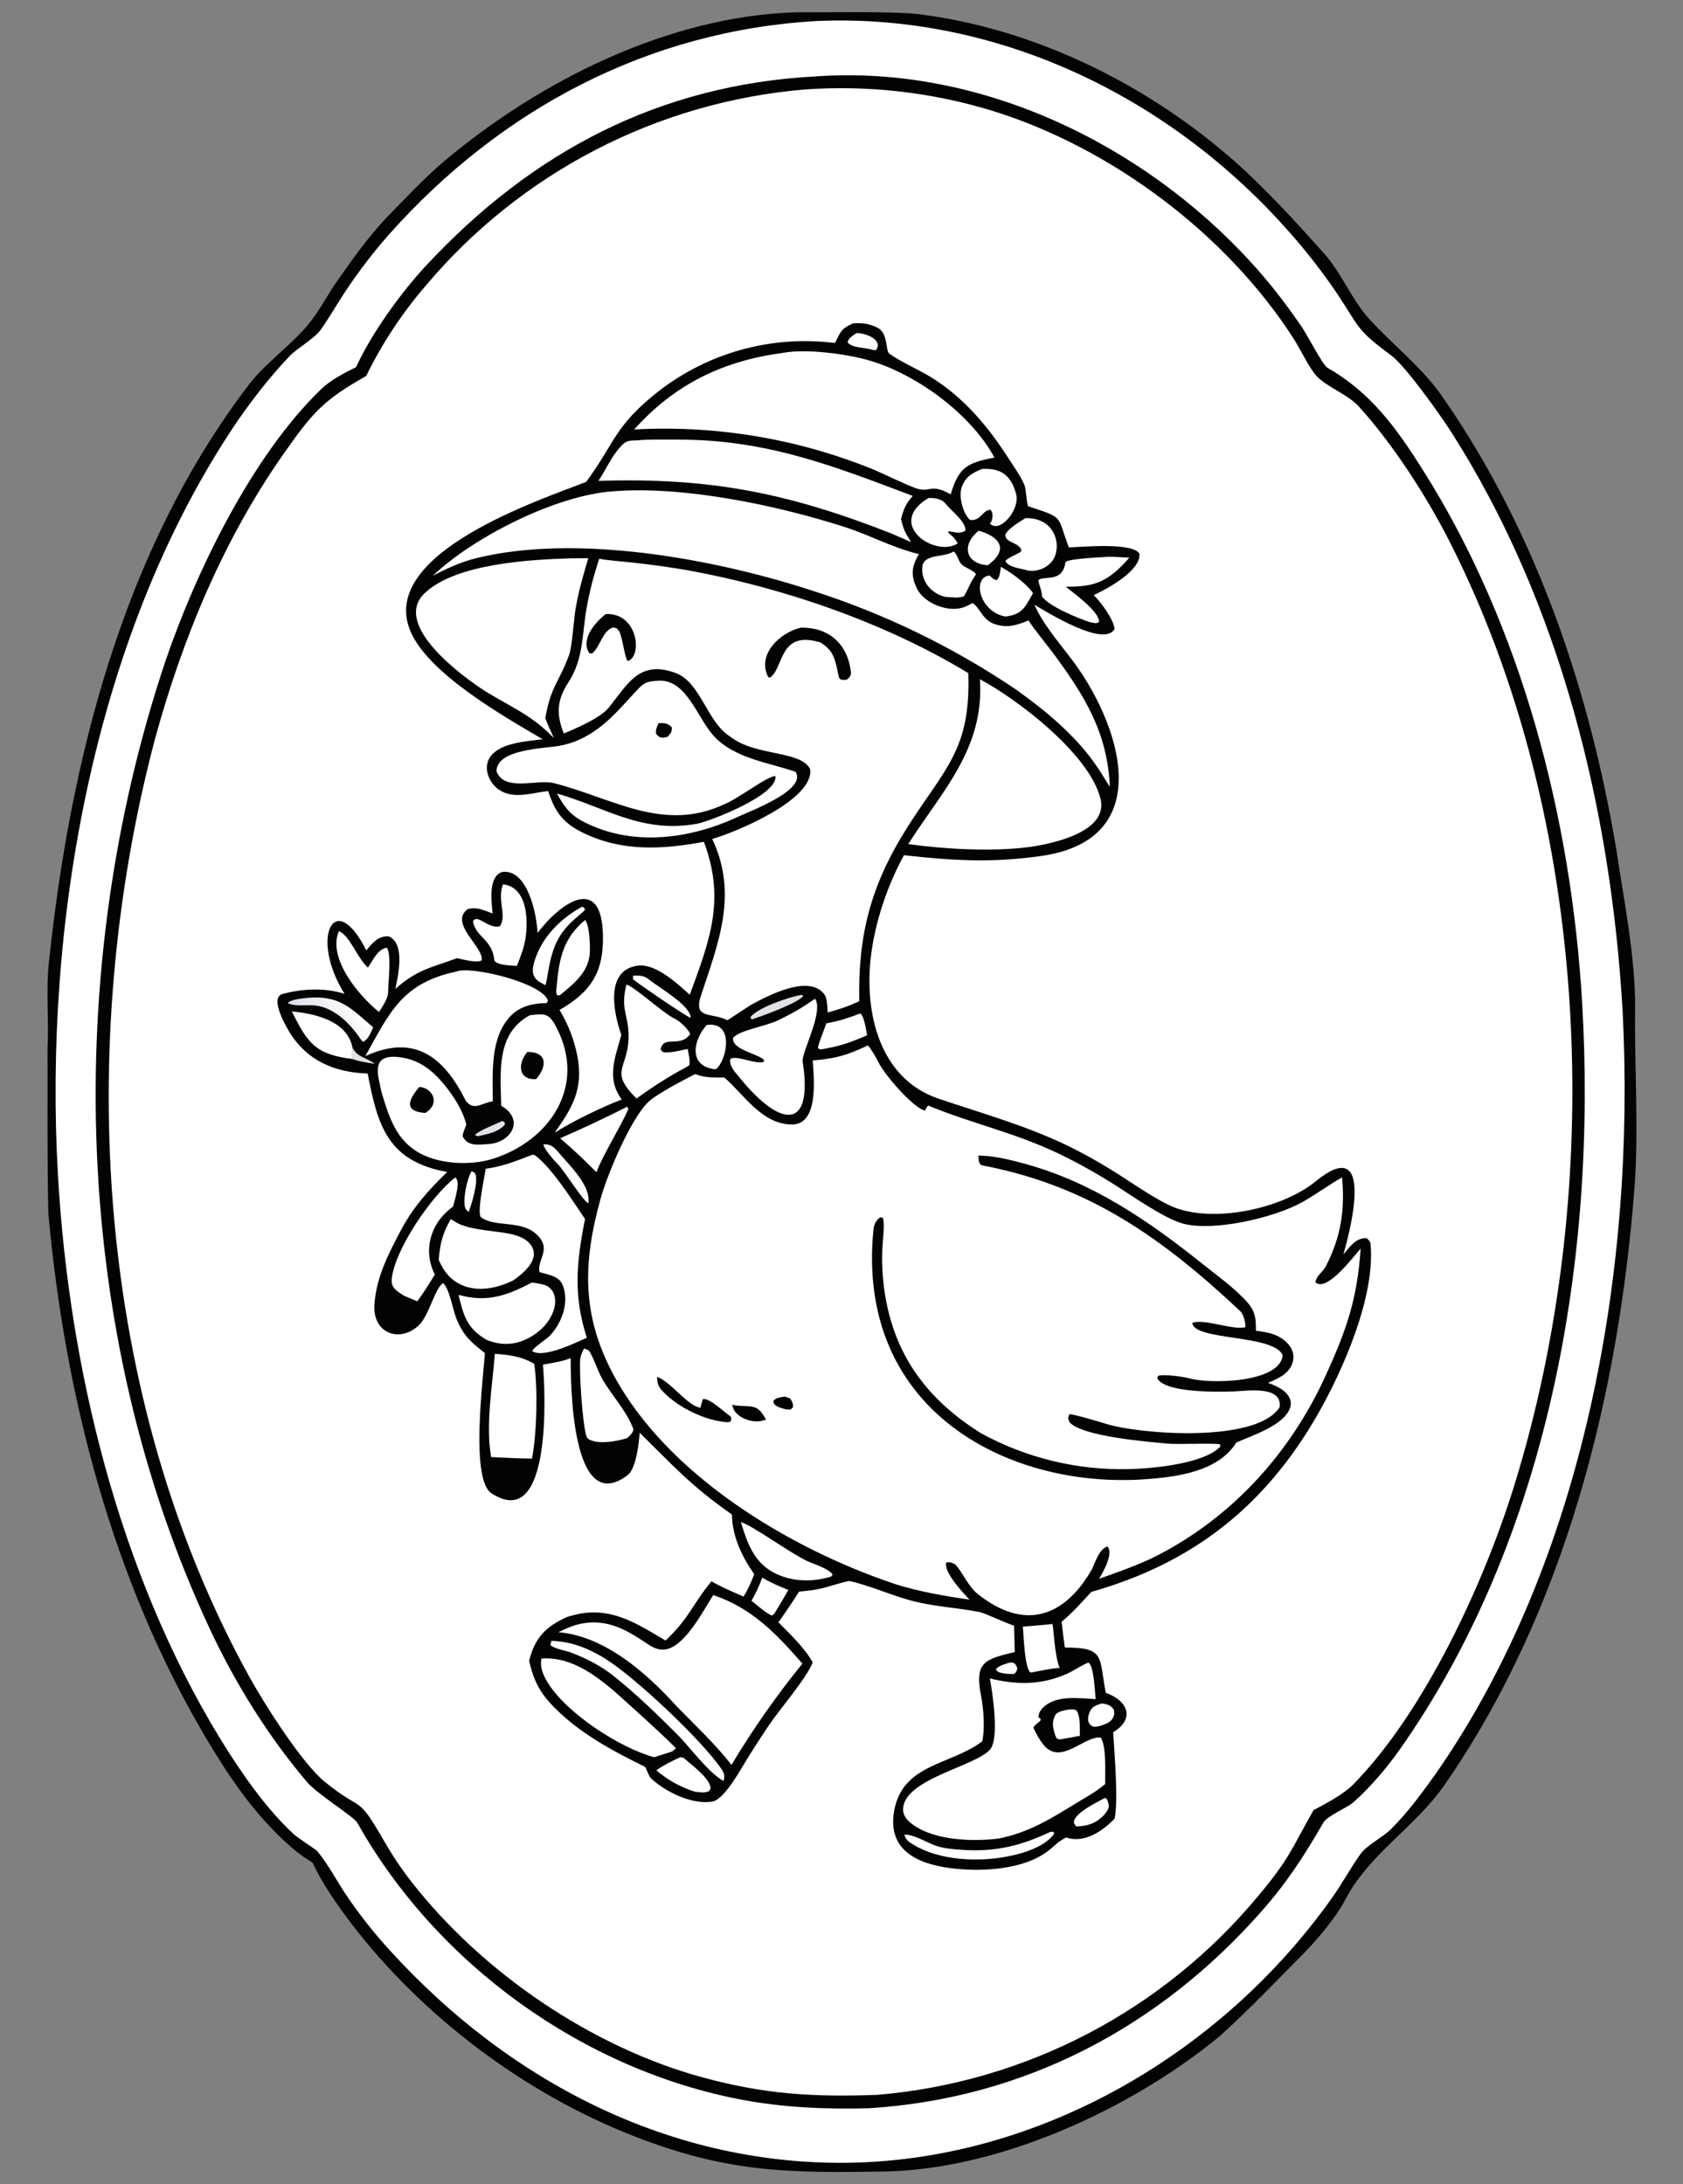 <?xml version="1.0" encoding="utf-8" ?><svg xmlns="http://www.w3.org/2000/svg" xmlns:xlink="http://www.w3.org/1999/xlink" width="289" height="375" viewBox="0 0 289 375"><rect x="0" y="0" width="289" height="375" fill="#808080" stroke="none"/><path fill="#030303" d="M136.747 2.115C141.895 2.146 152.897 1.913 157.592 2.414C177.625 4.86 197.202 14.559 212.236 27.903C217.311 32.407 223.02 38.634 227.552 43.739C230.191 46.712 232.26 51.591 234.958 54.593C239.256 59.374 244.473 63.225 248.058 68.667C263.809 91.465 272.928 118.458 277.513 145.626C278.801 154.351 280.885 164.513 280.774 173.356C280.651 183.175 281.421 194.145 280.669 203.942C277.929 239.656 268.705 276.612 248.116 306.387C242.911 313.914 235.157 318.152 230.877 326.409C229.465 329.115 226.222 333.022 224.054 335.213C219.27 340.045 214.472 345.088 209.42 349.647C194.291 362.086 171.899 372.4 152.189 372.854C135.336 373.137 124.967 373.098 108.751 366.75C90.035 359.423 72.465 346.182 60.281 330.22C58.052 327.3 55.132 323.113 53.7 319.851C51.538 318.496 50.663 317.8 48.795 316.08C43.221 310.84 39.267 304.988 35.337 298.357C19.263 271.245 11.129 239.568 8.303 208.353C8.101 199.819 8.183 191.275 8.167 182.739C8.165 181.815 8.14 180.828 8.171 179.914C8.402 175.236 7.889 170.105 8.374 165.469C12.029 130.559 21.148 94.231 42.834 65.924C45.684 62.205 50.446 58.955 53.357 55.182C54.956 53.11 56.145 50.849 57.596 48.684C60.315 44.801 63.078 40.874 66.33 37.413C69.345 34.337 73.033 30.398 76.278 27.671C92.799 13.788 114.918 2.735 136.747 2.115ZM60.605 181.852C61.779 182.294 63.072 182.446 64.315 182.645C62.647 181.471 61.358 181.556 60.536 179.926C60.485 180.648 60.296 181.335 60.605 181.852Z"/><path fill="white" d="M140.294 3.606C170.951 2.292 200.158 16.282 220.491 38.837C223.642 42.297 226.554 45.968 229.204 49.825C233.721 56.505 232.582 56.329 238.918 61.05C241.422 62.915 247.426 71.401 249.241 74.245C268 103.644 276.644 139.161 278.635 173.694C280.893 217.809 272.201 267.695 246.557 304.544C244.176 307.878 241.727 311.223 238.815 314.116C237.456 315.466 234.677 316.841 233.599 318.368C231.868 320.825 230.417 323.495 228.676 325.948C210.281 351.859 180.224 369.871 148.375 371.282C116.639 372.632 87.935 357.999 66.93 334.875C64.201 331.893 61.694 328.714 59.43 325.364C57.925 323.101 56.188 319.878 54.491 317.864C54.195 317.513 51.303 315.74 50.405 314.911C45.608 310.481 41.175 304.049 37.757 298.453C20.407 270.041 11.842 234.843 9.951 201.77C7.505 159.005 15.908 109.819 39.932 73.555C42.736 69.322 46.236 64.814 49.712 61.156C50.94 59.864 54.032 58.098 55.056 56.646C56.479 54.629 57.822 52.305 59.181 50.224C61.496 46.717 64.052 43.374 66.832 40.222C85.972 18.724 111.331 5.245 140.294 3.606ZM60.605 181.852C61.779 182.294 63.072 182.446 64.315 182.645C62.647 181.471 61.358 181.556 60.536 179.926C60.485 180.648 60.296 181.335 60.605 181.852Z"/><path fill="#030303" d="M140.205 13.108C168.249 11.167 196.205 24.641 214.895 45.123C217.846 48.356 220.709 51.997 223.181 55.636C224.125 56.757 227.043 62.634 227.961 63.161C235.429 67.449 239.765 73.453 244.422 80.842C261.371 107.733 269.828 140.607 271.681 172.176C274.255 216.043 266.024 264.075 240.24 300.574C238.022 303.683 235.295 306.893 232.431 309.441C231.339 310.419 227.93 311.766 227.238 312.966C224.001 318.582 221.042 323.163 216.729 328.069C199.187 348.023 176 360.299 149.312 361.994C141.888 362.203 134.475 361.873 127.48 360.555C100.135 355.411 74.952 337.224 61.343 312.955C60.788 311.965 54.46 308.028 52.747 306.018C46.119 298.234 40.448 289.117 36.111 279.873C12.202 228.903 10.621 166.71 28.379 113.595C33.609 98.238 43.288 78.206 55.21 66.763C56.758 65.277 59.214 63.974 61.143 63.048C63.741 57.325 68.824 50.276 73.082 45.694C91.366 26.017 113.256 14.514 140.205 13.108ZM60.605 181.852C61.779 182.294 63.072 182.446 64.315 182.645C62.647 181.471 61.358 181.556 60.536 179.926C60.485 180.648 60.296 181.335 60.605 181.852Z"/><path fill="white" d="M138.273 15.356C149.148 14.598 160.07 15.851 170.492 19.051C190.847 25.381 210.671 40.218 222.204 58.253C223.302 59.969 224.772 63.126 226.066 64.55C227.788 66.447 231.598 67.782 233.414 69.895C239.141 76.209 244.843 85.025 248.727 92.615C273.37 140.776 275.912 204.054 259.93 255.372C254.795 271.863 244.678 293.862 232.353 306.425C230.724 308.084 227.59 309.741 225.566 310.804C221.721 317.537 221.577 318.946 216.046 325.561C199.714 345.233 176.173 357.531 150.698 359.698C139.745 360.091 131.458 359.643 120.666 356.707C101.698 351.547 82.959 338.792 70.808 323.315C69.071 321.107 67.495 318.777 66.092 316.342C61.112 307.716 62.596 311.494 55.761 305.947C51.898 302.811 45.48 292.741 42.815 287.919C16.326 239.978 12.781 179.374 26.584 126.99C31.335 109.62 38.323 92.722 48.697 77.927C53.709 70.78 55.513 68.74 62.883 64.552C65.593 59.006 69.001 53.829 73.026 49.148C89.401 29.638 112.889 17.473 138.273 15.356ZM60.605 181.852C61.779 182.294 63.072 182.446 64.315 182.645C62.647 181.471 61.358 181.556 60.536 179.926C60.485 180.648 60.296 181.335 60.605 181.852Z"/><path fill="#030303" d="M146.487 55.516C148.227 55.443 149.012 55.509 150.608 56.234C152.553 57.117 152.026 60.225 152.704 60.717C154.712 62.175 157.762 63.458 159.928 64.808C165.537 68.303 169.576 73.124 173.119 78.613C173.991 79.964 175.328 81.831 175.92 83.317C176.264 84.179 176.155 85.731 176.538 86.93C182.88 89.003 181.405 88.398 183.542 93.994C185.982 93.903 194.626 93.1 195.678 95.108C195.83 98.052 190.191 101.069 187.812 102.187C188.957 103.299 191.263 106.348 191.387 107.996C189.618 111.233 179.927 105.186 177.618 103.839C178.989 106.922 181.62 110.103 183.693 112.775C192.27 123.824 199.159 144.109 178.753 146.984C170.259 148.18 163.669 147.785 155.226 146.846C152.338 152.102 150.216 158.44 149.528 164.4C148.433 173.888 151.014 185.216 161.163 188.647C168.776 191.221 176.55 193.377 183.787 196.946C186.966 198.536 190.047 200.312 193.017 202.265C195.519 203.877 198.554 205.956 201.283 207.177C208.192 210.1 220.06 207.628 225.922 202.846C235.866 194.733 232.194 210.224 230.677 215.397C231.816 214.067 232.824 212.498 234.688 212.605C234.984 212.907 235.306 213.136 235.346 213.563C236.202 222.672 230.557 235.326 226.385 242.658C217.292 258.64 204.824 268.391 187.395 273.34C185.749 275.124 184.164 276.92 182.297 278.476C182.456 279.952 182.641 281.425 182.853 282.894C189.87 282.854 188.689 284.58 189.882 290.67C193.491 291.924 195.095 295.038 191.156 297.431C191.362 301.191 192.059 308.952 191.402 312.269C189.367 314.37 186.383 316.451 183.348 315.587L183.093 315.512C181.77 316.113 181.079 316.961 179.978 317.813C175.915 320.953 169.121 321.371 164.2 320.884C158.357 320.307 152.359 318.194 153.512 311.122C154.868 302.799 163.232 303.134 168.669 298.997C169.14 296.795 168.913 293.487 168.48 291.289C167.313 285.368 169.037 284.93 174.247 283.664L174.134 279.142C172.786 278.725 169.101 276.977 168.255 276.808C164.268 276.013 160.502 275.922 156.353 274.803C152.9 273.871 149.363 272.253 145.922 271.484C145.502 271.39 142.029 272.528 141.238 272.707C139.838 273.025 138.666 273.156 137.213 273.29C136.081 275.082 134.898 276.84 133.666 278.564C135.703 280.626 138.168 282.946 139.557 285.457C138.381 288.341 133.903 293.437 131.958 296.345C130.301 298.821 128.776 301.191 127.238 303.771C126.341 305.274 124.038 309.057 122.327 309.347C118.943 309.921 114.299 307.728 111.844 305.396C111.433 305.147 110.965 303.475 110.704 303.347C105.053 300.571 99.567 297.629 95.096 293.093C92.67 290.632 91.61 288.481 90.859 285.152C91.895 281.155 93.686 279.316 97.367 277.647C97.787 277.515 98.211 277.395 98.638 277.289C104.796 275.732 109.285 278.728 114.282 281.691C118.371 277.862 118.92 275.445 122.168 271.526C123.948 272.545 125.801 273.319 127.677 274.146C128.565 272.71 128.892 271.85 129.518 270.3C127.393 267.27 125.737 263.825 125.689 260.054C118.728 255.194 115.633 251.717 109.839 246.006C109.712 247.978 109.194 252.215 107.785 253.283C97.924 260.764 98.017 236.852 97.993 233.214C96.362 233.802 94.927 234.013 93.231 234.321C93.652 238.949 94.821 263.219 84.383 256.398C80.748 254.023 82.955 236.797 83.27 232.343C80.859 230.424 79.629 229.44 78.397 226.488C77.789 225.032 77.152 221.119 76.069 220.318C74.664 221.245 73.736 225.684 72.035 227.446C68.783 230.669 64.038 229.043 64.293 224.157C64.537 219.476 66.658 215.37 68.811 211.299C70.926 207.302 73.57 204.358 76.786 201.238C66.642 199.393 64.867 193.444 63.138 184.325C57.401 184.165 52.497 182.039 49.513 176.897C48.855 175.762 46.345 171.277 48.51 170.679C51.88 169.748 55.812 169.57 59.161 170.648C53.121 160.982 57.46 152.328 62.905 163.197C63.902 161.952 65.008 160.633 66.752 160.784C69.625 162.02 68.379 167.439 67.887 169.803C71.626 166.481 73.935 166.194 78.495 164.524C79.603 164.764 81.701 165.358 82.686 164.928C83.26 162.756 77.006 158.571 80.311 156.102C81.806 155.659 83.159 156.316 84.587 156.854C84.428 154.995 83.965 151.777 85.351 150.264C85.678 149.904 86.139 149.694 86.626 149.686C90.698 149.653 92.186 157.097 92.299 160.203C96.14 155.116 103.324 149.919 103.538 160.606C103.664 166.86 101.545 170.284 96.079 173.416C97.61 175.933 98.666 178.708 99.196 181.606C100.149 187.113 98.236 190.247 95.243 194.502C98.231 192.572 103.421 190.064 106.767 188.788C104.079 185.186 105.616 181.626 106.696 177.694C105.446 174.259 103.688 166.443 109.655 165.797C112.625 165.476 116.297 168.865 118.442 170.806C121.956 161.311 124.569 154.389 120.867 144.545C113.799 145.863 106.896 146.271 100.213 143.042C96.595 141.293 95.327 139.423 94.127 135.834C91.453 136.098 88.32 137.27 85.856 135.707C83.978 134.584 82.795 131.744 84.258 129.848C86.081 127.488 90.377 127.32 93.182 126.931C86.286 122.892 73.299 115.496 70.393 108.177C65.135 94.938 92.726 85.842 100.642 82.75C105.645 76.01 105.418 73.199 113.113 67.157C121.707 60.501 132.593 57.53 143.377 58.896C144.417 56.826 144.464 56.451 146.487 55.516ZM60.605 181.852C61.779 182.294 63.072 182.446 64.315 182.645C62.647 181.471 61.358 181.556 60.536 179.926C60.485 180.648 60.296 181.335 60.605 181.852Z"/><path fill="white" d="M149.019 179.51C149.419 179.81 150.588 181.83 150.866 182.431C151.766 184.377 156.861 190.33 158.838 190.688C159.054 190.23 159.041 190.23 159.404 189.833C166.671 192.858 174.066 194.419 181.699 198.041C184.937 199.599 188.083 201.341 191.123 203.256C194.201 205.187 200.004 209.322 203.284 210.139C208.583 211.459 218.659 209.115 223.479 206.493C225.593 205.343 228.232 203.427 230.455 202.155C230.95 207.737 230.312 212.221 227.711 217.352C227.14 218.479 226.012 219.024 225.883 220.179C227.806 221.959 232.391 215.794 233.646 214.389C233.053 223.049 231.292 228.169 227.661 236.151C221.662 249.34 211.807 260.307 198.886 267.008C195.713 268.654 192.117 269.881 188.718 271.091C189.393 270.023 191.292 266.662 190.15 265.542C188.789 265.964 188.095 268.149 187.534 269.401C182.878 277.583 175.999 280.178 167.87 273.68C166.314 272.435 165.43 270.22 164.054 268.616C163.237 268.279 163.306 268.161 162.501 268.289C161.953 269.882 165.363 273.48 166.473 274.663C162.543 274.12 157.297 273.203 153.495 271.923C135.455 265.849 114.599 253.268 105.375 236.112C99.875 225.882 100.06 216.88 103.131 205.819C104.263 201.74 108.248 192.145 111.364 189.181C112.8 187.815 117.46 185.418 119.358 184.431C121.223 185.109 122.403 185.004 124.363 185.01C127.701 187.849 130.756 193.033 135.953 193.086C140.666 193.133 139.75 185.043 139.56 182.083C143.482 181.769 145.451 181.196 149.019 179.51Z"/><path fill="#030303" d="M167.999 198.423C170.655 198.435 173.472 199.136 176.019 199.836C187.655 203.031 197.233 209.621 206.528 217.047C208.898 218.94 211.484 220.809 213.61 222.978C215.441 224.846 215.694 225.984 215.659 228.497C216.663 228.625 217.749 228.781 218.704 229.118C219.973 229.565 221.297 230.529 221.848 231.789C222.199 232.589 222.183 233.42 221.867 234.227C221.172 235.999 219.366 236.753 217.744 237.442C219.095 237.955 220.733 238.619 221.415 239.992C221.692 240.539 221.731 241.177 221.521 241.753C220.443 244.787 215.017 246.468 212.303 247.684C209.171 252.725 201.999 253.623 196.547 254.004C179.932 255.164 161.455 248.71 153.566 233.087C150.128 226.277 149.207 218.553 150.002 211.024C150.09 210.191 150.468 209.505 151.155 209.021L151.598 209.116C151.985 210.045 151.556 213.165 151.51 214.462C151.366 217.861 151.671 221.263 152.416 224.581C154.574 234.177 160.189 240.893 168.376 246.055C176.163 250.331 184.943 252.471 193.825 252.258C197.721 252.168 206.683 251.395 209.549 248.395L209.495 248.008C208.413 247.743 202.182 248.053 200.355 247.872C196.964 247.537 185.857 246.668 183.641 244.198C183.37 243.285 183.347 243.637 183.634 242.831C184.283 242.782 188.853 244.149 189.902 244.476C195.732 246.298 215.77 247.836 219.729 241.636C220.232 237.86 214.192 238.83 212.042 238.909C209.239 239.011 200.14 239.213 198.717 236.677L198.858 236.262C199.637 235.889 203.233 236.381 204.214 236.666C207.676 237.668 219.805 237.495 220.257 232.699C218.753 229.096 205.055 230.236 204.74 227.164C206.592 226.321 211.824 228.487 213.858 227.876C213.906 227.199 213.531 225.657 213.023 225.18C199.596 212.585 186.933 203.544 168.493 200.07C167.967 199.482 168.104 199.321 167.999 198.423Z"/><path fill="#030303" d="M112.844 236.408C115.176 237.253 118.129 241.47 120.275 241.714C120.388 241.195 120.519 240.718 120.717 240.226C121.88 240.027 124.449 242.577 125.502 243.25C125.599 243.661 125.592 243.7 125.443 244.096C125.212 244.159 125.039 244.212 124.796 244.195C121.07 243.926 116.456 241.678 113.881 238.98C113.071 238.13 112.823 237.583 112.844 236.408Z"/><path fill="#030303" d="M125.737 241.203C126.969 241.527 128.079 241.319 129.239 241.556C130.492 241.811 130.911 242.753 131.545 243.75C131.252 243.846 130.957 243.937 130.654 243.996C129.522 244.218 128.08 243.857 127.133 243.221C126.353 242.697 125.917 242.15 125.737 241.203Z"/><path fill="#030303" d="M134.796 239.808L135.674 240.105C136.07 240.745 136.171 240.883 136.178 241.625L135.755 242.037L134.944 241.994C134.324 241.813 133.553 241.661 133.072 241.213C132.802 240.962 132.848 240.875 132.825 240.511C133.354 239.932 134.058 239.922 134.796 239.808Z"/><path fill="white" d="M102.901 95.927C104.028 96.211 106.961 96.416 108.264 96.561C111.61 96.911 114.943 97.374 118.258 97.95C134.612 100.944 152.056 106.945 166.27 115.579C166.724 128.78 162.264 131.859 155.79 142.078C149.562 151.91 147.312 160.498 147.549 171.924C145.49 172.866 144.323 173.221 142.134 173.861C142.09 173.162 142.022 171.443 141.679 170.921C139.125 167.027 131.696 171.075 129.018 172.506L124.908 175.183C122.226 173.789 118.99 175.105 120.365 170.952C123.429 161.704 126.752 153.476 122.299 144.054C126.274 142.939 139.882 137.292 139.108 132.046C137.402 128.784 129.713 129.917 125.38 126.471C121.42 124.042 120.329 117.145 116.013 115.557C109.648 113.214 107.712 117.654 104.447 121.603C103.046 123.298 98.725 125.173 96.808 125.943C95.486 122.614 95.638 120.166 97.595 117.177C100.241 113.137 99.928 108.913 100.745 104.323C101.272 101.361 101.952 98.836 102.901 95.927Z"/><path fill="#030303" d="M137.503 107.774L137.645 107.772C142.23 107.728 145.553 110.457 146.119 115.429C146.189 116.042 145.801 116.373 145.386 116.722C143.874 116.851 144.123 116.47 143.8 115.069C143.305 112.916 143.005 111.738 141.111 110.459L140.898 110.318C133.676 108.103 134.665 114.733 132.195 116.372L131.914 116.248C129.939 112.415 133.857 108.647 137.503 107.774Z"/><path fill="#030303" d="M104.036 105.432C109.578 105.192 110.359 112.736 107.791 113.509C107.279 112.981 107.024 110.107 106.378 108.436C105.774 107.762 106.07 107.923 105.275 107.728C103.399 108.36 103.108 111.028 101.67 112.221L101.194 112.156C99.629 109.817 102.188 106.836 104.036 105.432Z"/><path fill="white" d="M105.365 84.352C117.445 83.401 133.555 86.784 145.089 90.506C149.476 91.921 152.801 93.87 157.783 95.152C156.62 97.192 156.298 98.626 157.434 101.018C158.684 103.651 163.031 105.343 165.743 104.173C166.103 104.018 166.618 103.741 166.99 103.566C168.086 104.054 168.673 106.375 170.605 107.087C172.892 107.93 174.527 107.377 176.621 106.526C177.297 107.703 179.919 110.893 180.865 112.177C186.328 119.586 190.145 125.752 190.586 135.081C190.148 134.477 189.692 133.693 189.291 133.043C185.581 127.02 180.309 122.618 174.642 118.519C163.633 111.053 151.595 105.23 138.907 101.236C122.356 95.89 98.85 91.62 81.765 95.846C79.046 96.518 76.81 97.582 74.331 98.852C81.392 92.138 95.63 84.982 105.365 84.352Z"/><path fill="white" d="M134.428 60.595C138.34 59.83 145.356 60.759 149.262 61.891C157.37 64.242 166.728 71.102 170.763 78.569C166.061 79.478 164.66 80.195 163.248 84.891C159.68 82.87 159.764 84.725 157.235 83.819C155.502 83.198 151.95 81.469 150.061 80.65C137.019 75.333 122.96 72.975 108.897 73.745C115.886 65.941 124.168 61.956 134.428 60.595Z"/><path fill="white" d="M113.318 116.875C117.995 116.814 119.792 123.442 122.67 126.482C126.23 130.242 131.97 130.929 136.6 132.518C138.657 135.629 128.814 139.264 126.765 140.227C118.512 144.108 108.516 145.432 100.167 141.081C97.761 139.827 96.869 138.45 95.635 136.244C104.16 138.701 110.149 143.161 119.75 141.436C122.503 140.811 133.634 136.402 133.146 133.246C131.625 133.333 126.939 137.038 124.392 138.091C113.855 143.018 105.197 137.018 95.114 134.471C92.204 133.736 86.638 136.021 85.255 132.446C85.248 128.649 93.304 128.526 95.907 128.088C97.153 127.88 98.367 127.511 99.518 126.989C103.981 124.91 106.442 121.587 109.72 118.149C110.86 116.953 111.734 116.958 113.318 116.875Z"/><path fill="#030303" d="M113.108 124.157C114.235 124.163 114.613 124.137 115.376 124.917C115.303 125.91 115.33 125.614 114.654 126.504C113.615 126.751 113.346 126.79 112.683 126.029C112.525 125.267 112.794 124.858 113.108 124.157Z"/><path fill="white" d="M98.131 95.864L101.015 95.848C100.134 98.847 99.358 101.465 98.836 104.548C98.534 106.338 98.226 111.097 97.743 112.41C95.942 117.299 94.592 117.768 93.641 123.315C94.005 124.356 94.65 125.693 95.111 126.726C91.317 122.805 88.031 121.558 83.366 118.714C79.177 116.014 67.241 107.222 72.952 101.825C78.353 96.721 91.206 96.072 98.131 95.864Z"/><path fill="white" d="M168.262 116.631C174.745 120.075 187.076 129.498 188.971 137.126C190.394 142.854 180.791 144.85 176.809 145.431C170.439 146.275 162.276 145.814 155.96 144.939C161.62 135.984 169.098 128.601 168.262 116.631Z"/><path fill="white" d="M186.838 285.48L186.987 285.521C187.88 286.39 187.981 290.377 188.152 291.753C185.41 291.608 181.612 291.043 179.369 292.966C178.759 293.488 178.368 294.047 178.305 294.841L178.694 295.164C178.843 295.626 177.708 295.987 177.459 296.645C177.841 297.6 178.595 298.89 179.264 299.679C182.22 303.163 186.155 298.027 189.032 298.353C190.051 300.066 189.717 304.251 189.787 306.321C188.323 307.594 186.559 308.541 184.909 309.551C180.472 312.268 176.687 314.657 171.5 315.685C171.229 315.723 170.958 315.755 170.686 315.781C166.284 316.212 159.828 315.908 156.3 312.939C155.659 312.401 155.109 311.701 155.079 310.829C154.894 305.45 167.764 303.277 170.07 300.32C171.61 298.347 170.431 290.615 169.973 288.194C174.531 289.332 178.903 289.355 183.245 287.379C184.479 286.818 185.578 286.033 186.838 285.48Z"/><path fill="white" d="M122.474 273.888C129.09 276.09 133.336 280.547 137.788 285.658C133.318 291.154 129.249 296.964 125.61 303.042C122.819 299.459 119.343 296.222 116.176 292.965C111.037 287.279 103.838 280.914 95.883 280.258C97.184 279.637 98.473 279.041 99.9 278.777C104.306 277.964 107.548 279.822 111.058 282.189C112.112 282.899 113.162 283.465 114.476 283.176C117.75 282.455 120.742 276.594 122.474 273.888Z"/><path fill="white" d="M90.999 174.318C93.69 174.023 94.287 173.956 95.615 176.541C100.722 186.489 94.433 195.907 84.57 198.991C80.928 200.129 75.76 199.941 72.258 198.109C68.074 195.921 66.844 191.919 65.561 187.7C64.912 184.662 63.569 181.043 68.307 181.494C71.868 181.833 74.21 183.697 76.392 186.376C77.899 188.226 79.521 190.733 80.057 193.054C80.093 193.31 79.517 194.215 79.432 195.103C80.365 196.912 82.127 196.541 83.807 196.449C87.821 196.228 90.159 192.204 86.07 189.873C85.956 184.188 85.127 177.445 90.999 174.318Z"/><path fill="#030303" d="M90.549 180.629C94.005 180.591 93.977 183.069 92.08 185.28C89.107 185.531 88.76 182.752 90.549 180.629Z"/><path fill="#030303" d="M72 186.634C74.151 186.747 75.793 189.382 73.03 191.103C69.189 190.839 70.216 188.75 72 186.634Z"/><path fill="white" d="M109.542 75.608C111.32 75.408 114.365 75.493 116.275 75.487C131.552 75.437 143.007 79.964 156.745 85.156C155.511 86.511 155.205 87.357 154.722 89.108C155.147 91.012 155.449 91.449 156.449 93.089L153.177 91.652C135.395 84.648 121.899 81.948 102.753 82.574C104.011 80.714 104.932 78.525 106.417 76.848C107.528 75.594 107.892 75.657 109.542 75.608Z"/><path fill="white" d="M78.416 166.809C80.846 165.817 93.262 168.778 94.094 171.844C94.017 171.976 93.941 172.107 93.864 172.239C91.701 172.256 89.409 172.689 87.728 174.409C84.115 178.106 84.606 184.272 84.615 189.092C82.595 189.447 81.378 190.771 80.003 189.045C76.184 181.393 71.132 177.498 62.734 181.344C66.964 173.737 69.089 168.784 78.416 166.809Z"/><path fill="white" d="M91.43 198.269L91.836 198.342C94.723 200.465 98.393 206.259 100.459 209.318C98.982 216.777 98.421 222.452 100.772 229.694C98.882 230.537 93.255 233.321 91.371 231.974C91.601 231.417 93.539 230.117 94.261 229.515C96.401 227.337 97.825 223.747 96.639 220.693C96.011 219.077 94.175 218.906 92.651 218.427C92.134 216.185 95.01 214.42 91.925 211.765C89.276 209.486 84.743 210.772 82.529 208.952C81.951 207.799 83.147 202.413 83.406 200.681C86.371 200.289 88.646 199.334 91.43 198.269Z"/><path fill="white" d="M139.975 171.491C141.464 173.797 137.593 180.766 137.829 182.28C139.725 194.433 133.828 193.78 126.46 184.352C125.978 183.922 125.022 182.424 125.485 181.764C126.696 181.24 129.378 182.671 131.077 182.376L131.234 182.035C130.093 180.86 125.62 180.259 125.88 178.213C127.008 176.85 131.516 176.247 133.778 175.118C136.445 173.787 137.434 173.223 139.975 171.491Z"/><path fill="white" d="M92.989 284.776C95.592 284.604 97.952 285.334 100.222 286.595C101.864 287.508 103.375 288.644 104.826 289.833C105.973 290.772 115.938 299.787 116.064 300.233L115.404 300.743L112.331 301.726C106.423 300.129 97.389 294.237 94.112 289.007C93.324 287.749 92.65 286.28 92.989 284.776Z"/><path fill="white" d="M77.405 209.329L77.678 209.496C77.8 209.569 77.925 209.638 78.043 209.717C80.088 211.098 84.088 211.276 86.549 211.676C88.214 211.946 90.248 212.378 91.243 213.896C91.618 214.469 91.766 215.13 91.62 215.804C91.249 217.511 89.475 218.911 88.129 219.849L87.891 219.964C85.429 221.14 82.379 221.805 79.736 220.829C77.489 219.999 76.286 218.465 75.338 216.338C75.55 213.543 76.006 211.765 77.405 209.329Z"/><path fill="white" d="M107.569 169.043C109.079 169.513 114 174.086 115.901 174.937C116.629 175.262 118.281 176.749 118.509 177.57C116.78 179.995 113.996 177.671 113.431 180.154L113.775 180.62C114.71 180.933 116.976 180.331 118.079 180.115C118.256 181.026 118.527 181.993 118.37 182.892L117.855 183.236C114.792 184.842 112.103 186.613 109.293 188.617C104.445 183.794 107.909 183.553 107.936 177.985C107.955 174.167 106.476 173.428 107.569 169.043Z"/><path fill="white" d="M84.976 232.458C87.55 232.663 89.458 232.867 91.736 234.176C92.382 238.476 92.174 246.187 91.356 250.451C89.022 250.448 86.669 250.283 84.336 250.187C83.375 244.635 84.532 238.086 84.976 232.458Z"/><path fill="white" d="M91.305 220.229C92.005 220.286 92.771 220.432 93.447 220.62C94.101 220.803 94.683 221.303 94.989 221.907C95.491 222.899 95.393 224.058 95.038 225.079C94.268 227.302 92.38 229.033 90.277 229.992C88.012 231.025 85.925 230.966 83.629 230.1C83.483 230.014 83.338 229.927 83.193 229.838C80.109 227.94 79.543 225.671 78.736 222.334C83.619 223.686 86.997 222.495 91.305 220.229Z"/><path fill="white" d="M78.163 202.181C78.332 202.338 78.319 202.304 78.44 202.526C78.941 203.443 78.053 206.132 77.8 207.165C76.128 208.426 74.874 209.882 74.178 211.889C73.355 214.263 73.563 216.629 74.666 218.856C73.709 220.423 72.748 221.96 71.662 223.442L69.404 222.507C68.864 222.147 68.177 221.764 67.759 221.266C67.259 220.669 67.197 220.172 67.294 219.402C67.93 214.357 74.085 205.355 78.163 202.181Z"/><path fill="white" d="M100.278 231.554C100.577 231.626 100.839 231.754 101.119 231.877C102.086 233.424 102.54 235.228 103.445 236.813C105.041 239.606 107.742 242.452 108.782 245.455C108.593 246.157 108.23 246.413 107.737 246.912C106.132 247.449 103.294 247.95 101.651 247.372C101.208 247.215 100.891 247.097 100.714 246.627C100.042 244.843 99.41 235.428 99.642 233.346C99.713 232.715 100.003 232.118 100.278 231.554Z"/><path fill="white" d="M190.195 95.61C191.062 95.562 192.976 95.714 193.917 95.762C193.527 96.217 193.123 96.658 192.704 97.086C189.518 100.292 187.254 100.728 183.017 100.757C184.316 101.792 188.793 105.016 188.736 106.792C188.126 107.145 187.983 106.966 187.147 106.833C185.085 106.134 180.108 104.144 178.939 102.405C178.83 101.141 178.542 100.806 178.284 99.645C179.172 98.718 182.41 100.211 182.954 96.581C183.048 95.952 188.701 95.715 190.195 95.61Z"/><path fill="white" d="M168.596 80.525C171.89 80.329 173.634 81.597 174.498 84.877C175.173 87.438 171.743 91.679 169.983 89.902L170.286 89.455C170.464 88.688 170.56 88.19 170.11 87.536C168.597 87.599 168.511 89.496 166.564 89.281C165.323 88.122 164.507 85.096 165.218 83.442C165.953 81.732 166.975 81.229 168.596 80.525Z"/><path fill="white" d="M86.362 151.85C90.639 152.303 90.732 158.17 90.2 161.337C89.935 162.917 89.332 164.37 88.758 165.855C87.747 165.772 85.438 165.765 84.894 164.944C84.556 161.201 81.68 160.985 81.214 158.169C82.054 156.857 83.755 159.527 85.82 159.061C87.111 157.294 85.325 154.611 86.362 151.85Z"/><path fill="white" d="M58.2 159.871C60.149 160.776 61.048 164.025 63.158 166.144C64.094 164.85 64.821 162.98 66.437 162.722C67.252 163.924 66.67 168.485 66.641 170.436C66.587 171.551 65.686 172.801 65.084 173.766C61.644 171.027 56.18 164.512 58.2 159.871Z"/><path fill="white" d="M94.665 281.749C95.44 281.755 96.242 281.852 97.004 281.984C99.527 282.42 101.948 283.55 104.1 284.917C109.167 288.135 120.384 298.645 123.874 303.739C124.427 304.546 124.448 304.858 124.275 305.813C121.78 304.539 118.486 300.02 116.409 297.932C112.93 294.436 109.191 290.819 105.336 287.751C103.19 286.043 100.606 284.707 98.036 283.754C96.982 283.363 95.396 283.165 94.516 282.506L94.665 281.749Z"/><path fill="white" d="M176.078 88.966C178.022 88.914 179.874 89.618 180.851 91.382C181.502 92.573 181.64 93.978 181.232 95.272C180.578 97.409 177.865 98.514 175.943 97.808C174.866 97.552 173.145 97.346 172.639 96.34C172.984 95.804 174.483 95.271 175.328 94.718L175.346 94.275C174.489 92.937 172.605 93.233 172.627 91.754C173.383 90.566 174.881 89.737 176.078 88.966Z"/><path fill="white" d="M127.217 261.355C129.104 261.853 135.85 266.792 138.629 268.051C139.777 268.571 142.348 269.352 142.989 270.377L142.697 270.709C142.657 270.722 142.618 270.735 142.578 270.747C139.386 271.714 135.788 271.594 132.815 270.001C129.396 268.168 128.293 264.826 127.217 261.355Z"/><path fill="white" d="M159.454 85.503C160.516 85.499 161.719 85.644 162.37 86.488C163.255 87.636 166.021 89.684 165.752 91.143C164.823 91.69 164.101 91.4 162.933 91.213L162.807 91.441C163.667 92.178 163.891 92.334 164.476 93.297C160.618 95.843 151.928 89.979 159.454 85.503Z"/><path fill="white" d="M107.718 190.018C107.772 190.172 107.827 190.326 107.881 190.481C106.496 193.613 103.537 198.296 102.419 201.269L99.45 198.359C98.397 197.385 97.259 196.4 96.183 195.442C100.084 193.755 103.931 191.946 107.718 190.018Z"/><path fill="white" d="M163.734 94.701C164.363 95.045 164.524 96.287 165.095 96.881C165.716 97.528 167.213 97.916 167.602 98.606C166.533 100.167 166.423 100.81 165.569 102.338C164.783 102.772 163.325 102.55 162.349 102.491C159.874 101.922 158.099 99.775 158.395 97.263C158.657 95.044 162.105 95.781 163.734 94.701Z"/><path fill="white" d="M171.865 97.326C173.707 98.364 176.185 100.113 177.39 101.851C175.997 104.265 175.631 105.473 172.665 105.867C168.116 105.075 166.889 99.066 169.938 98.823C170.402 99.248 170.564 99.482 171.152 99.617C171.72 99.096 171.732 98.157 171.865 97.326Z"/><path fill="white" d="M50.12 173.669C54.043 174.039 59.677 175.273 60.536 179.926C60.485 180.648 60.296 181.335 60.605 181.852C54.255 181.066 52.88 179.265 50.12 173.669Z"/><path fill="white" d="M100.468 157.978C101.252 158.859 101.364 162.536 101.277 163.719C101.038 166.958 98.478 168.976 96.138 170.884L95.626 170.893C95.452 170.258 95.519 170.135 95.576 169.495C95.994 164.763 96.623 161.159 100.468 157.978Z"/><path fill="white" d="M180.428 278.886L180.689 278.829C180.935 279.155 181.041 284.287 181.965 286.387C180.326 286.505 178.71 286.868 177.098 287.177L176.93 287.166C175.91 286.258 175.799 280.857 175.641 279.289C177.234 279.209 178.837 279.026 180.428 278.886Z"/><path fill="white" d="M180.43 314.517L180.915 314.546L181.03 314.852C181.001 314.893 180.973 314.935 180.943 314.975C179.137 317.381 174.869 318.498 171.983 318.946C166.893 319.737 160.233 319.282 155.966 316.157C155.638 315.785 155.356 315.537 155.333 315.013C156.86 314.944 159.146 316.373 160.651 316.904C162.178 317.444 163.666 317.515 165.265 317.626C170.954 318.019 175.305 316.933 180.43 314.517Z"/><path fill="white" d="M147.759 174.012C148.418 174.596 148.695 176.763 148.905 177.766C145.854 179.054 144.315 179.617 141.066 180.172C140.729 180.206 140.844 180.173 140.451 179.984C140.488 179.221 141.554 176.797 141.898 175.709C144.353 175.259 145.398 174.864 147.759 174.012Z"/><path fill="white" d="M121.362 175.988C126.308 175.338 124.73 182.282 122.918 183.602C118.2 183.208 118.941 178.654 121.362 175.988Z"/><path fill="white" d="M116.812 301.728L117.416 301.85C118.733 303.047 121.589 305.071 121.988 306.791C122.075 307.168 121.95 307.23 121.743 307.549C120.937 307.923 120.109 307.736 119.259 307.63C116.786 306.82 114.671 305.662 112.696 303.965C114.024 303.054 115.352 302.388 116.812 301.728Z"/><defs><linearGradient id="gradient_0" gradientUnits="userSpaceOnUse" x1="54.386" y1="176.554" x2="59.521" y2="172.172"><stop offset="0" stop-color="#DCDFE9"/><stop offset="1" stop-color="#FFFEFD"/></linearGradient></defs><path fill="url(#gradient_0)" d="M52.794 171.336C58.319 170.866 60.18 173.054 64.091 176.406C63.635 177.348 63.229 178.511 62.324 178.894L61.884 178.377C60.03 175.607 57.055 172.663 53.5 172.61C52.057 172.589 50.785 172.787 49.447 172.291L49.605 172.027C50.648 171.525 51.65 171.473 52.794 171.336Z"/><path fill="white" d="M99.956 155.681C100.294 155.822 100.198 155.807 100.468 156.126C100.197 156.837 97.437 158.254 95.778 161.364C94.157 164.403 94.026 168.616 93.626 169.152L93.161 168.889C91.389 168.037 91.206 166.868 91.803 164.96C93.092 160.847 96.25 157.728 99.956 155.681Z"/><path fill="white" d="M168.058 91.127C171.778 92.179 173.266 94.411 169.627 97.048C166.055 96.889 164.844 93.767 168.058 91.127Z"/><path fill="white" d="M130.886 270.893C132.343 271.755 133.811 272.384 135.383 273.001C134.59 274.385 133.777 275.758 132.946 277.119L132.511 277.405C131.284 276.802 130.131 275.713 129.047 274.873C129.772 273.561 130.39 272.314 130.886 270.893Z"/><path fill="white" d="M183.459 293.549C184.021 293.499 184.396 293.428 184.889 293.735C185.574 294.91 185.384 296.697 185.423 298.049C184.27 298.282 183.106 298.47 181.948 298.678L181.421 298.466C181.276 298.168 181.158 297.865 181.067 297.547C180.715 296.31 180.649 295.523 181.286 294.352C181.883 293.795 182.688 293.706 183.459 293.549Z"/><path fill="white" d="M93.304 196.487C94.606 196.407 95.219 197.04 96.029 198.004C97.892 200.221 101.507 203.602 101.035 206.629C100.087 206.204 96.823 200.903 95.759 199.862C95.102 199.219 93.458 197.372 93.304 196.487Z"/><path fill="white" d="M108.721 167.526C109.749 167.494 110.571 167.477 111.399 168.16C112.996 169.478 118.676 172.669 118.584 174.775C117.439 174.282 109.874 169.107 108.692 168.143L108.721 167.526Z"/><path fill="white" d="M189.74 308.708L190.028 308.892C190.258 309.302 190.355 309.602 190.391 310.073C190.429 310.571 189.927 311.265 189.605 311.613C188.258 313.07 186.711 313.58 184.802 313.604C184.585 313.287 184.336 313.11 184.426 312.713C184.782 311.13 188.425 309.454 189.74 308.708Z"/><path fill="white" d="M189.164 292.495C189.228 292.502 189.291 292.507 189.355 292.515C190.188 292.624 190.743 292.851 191.255 293.526C191.347 294.093 191.412 294.31 191.168 294.852C190.754 295.772 189.834 296.021 188.958 296.334C188.586 296.418 188.151 296.552 187.774 296.461C187.265 296.339 187.178 296.072 186.899 295.663C186.761 294.948 186.906 294.417 187.21 293.774C187.601 292.947 188.362 292.772 189.164 292.495Z"/><path fill="white" d="M147.077 57.194C148.717 57.173 151.736 58.392 150.399 60.147L149.7 60.041C148.421 59.633 146.256 59.768 145.532 58.766C145.763 57.974 146.367 57.695 147.077 57.194Z"/><path fill="#E1E1E6" d="M137.691 170.813L137.909 171.01C137.189 172.185 130.661 174.546 129.067 175.047L128.846 174.664C130.134 172.996 135.518 171.174 137.691 170.813Z"/><path fill="white" d="M80.962 201.114C81.274 201.251 81.485 201.256 81.626 201.588C82.177 202.88 80.989 206.781 80.48 208.098C80.169 207.831 79.956 207.702 79.849 207.271C79.475 205.755 80.198 202.471 80.962 201.114Z"/><path fill="white" d="M173.351 285.492C173.553 285.459 173.714 285.435 173.914 285.498C174.424 285.658 174.447 285.936 174.68 286.382C174.6 286.984 174.581 287.015 174.145 287.438L173.125 287.418C172.802 287.384 172.47 287.356 172.152 287.289C171.561 287.163 171.315 287.13 170.996 286.622C171.581 285.942 172.521 285.763 173.351 285.492Z"/><path fill="#E1E1E6" d="M86.269 192.463L86.695 192.759L86.665 193.15C85.54 194.407 83.649 194.736 82.041 195.107L81.577 194.915C81.779 194.303 85.419 192.903 86.269 192.463Z"/><path fill="#E1E1E6" fill-opacity="0.988" d="M60.536 179.926C61.358 181.556 62.647 181.471 64.315 182.645C63.072 182.446 61.779 182.294 60.605 181.852C60.296 181.335 60.485 180.648 60.536 179.926Z"/></svg>